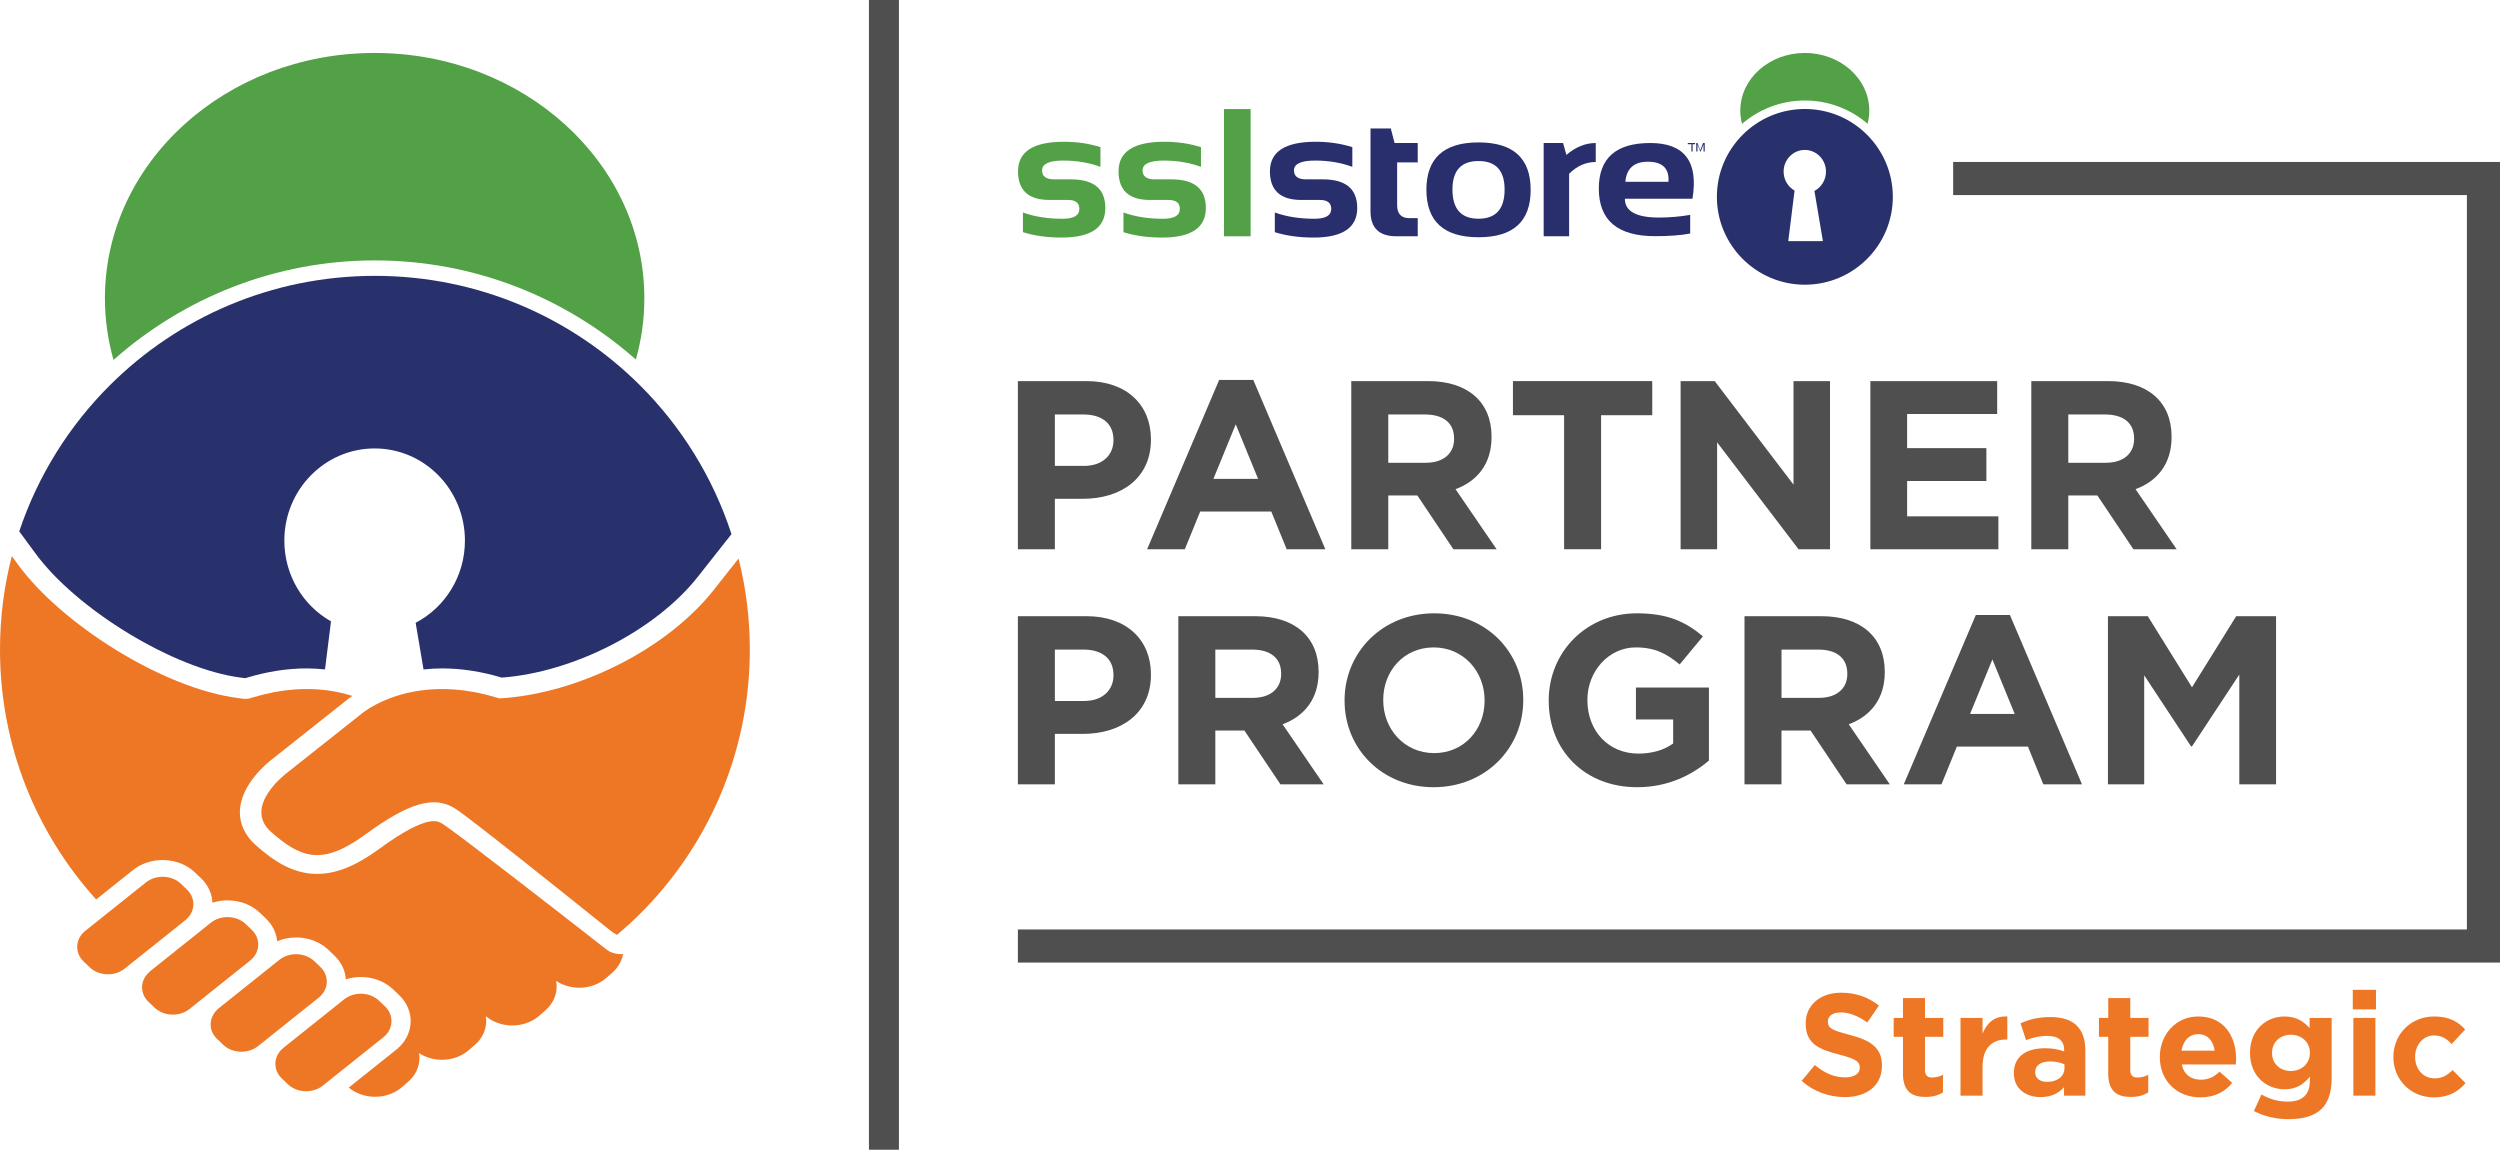 <?xml version="1.0" encoding="utf-8"?>
<!-- Generator: Adobe Illustrator 25.2.0, SVG Export Plug-In . SVG Version: 6.00 Build 0)  -->
<svg version="1.1" id="Layer_1" xmlns="http://www.w3.org/2000/svg" xmlns:xlink="http://www.w3.org/1999/xlink" x="0px" y="0px"
	 width="500.114px" height="230px" viewBox="0 0 500.114 230" style="enable-background:new 0 0 500.114 230;" xml:space="preserve"
	>
<style type="text/css">
	.st0{fill:#52A146;}
	.st1{fill:#292F6C;}
	.st2{fill-rule:evenodd;clip-rule:evenodd;fill:#52A146;}
	.st3{fill:#29316C;}
	.st4{fill:#4F4F4F;}
	.st5{fill:#EE7725;}
</style>
<g>
	<g id="TSS_Logo_White_Stroke_Brand_Guide_8_">
		<g>
			<g>
				<path class="st0" d="M204.634,46.448v-3.941c2.29,0.836,4.933,1.254,7.929,1.254c2.237,0,3.356-0.657,3.356-1.97
					c0-1.194-0.753-1.791-2.257-1.791h-3.729c-4.187,0-6.28-1.91-6.28-5.732c0-3.941,3.055-5.911,9.165-5.911
					c2.591,0,5.031,0.358,7.32,1.075v3.941c-2.29-0.836-4.776-1.254-7.458-1.254c-2.813,0-4.219,0.657-4.219,1.97
					c0,1.194,0.817,1.791,2.453,1.791h3.336c4.579,0,6.869,1.911,6.869,5.732c0,3.941-2.918,5.911-8.753,5.911
					C209.502,47.523,206.924,47.165,204.634,46.448z"/>
				<path class="st0" d="M224.742,46.448v-3.941c2.29,0.836,4.933,1.254,7.929,1.254c2.237,0,3.356-0.657,3.356-1.97
					c0-1.194-0.753-1.791-2.257-1.791h-3.729c-4.187,0-6.28-1.91-6.28-5.732c0-3.941,3.055-5.911,9.165-5.911
					c2.591,0,5.031,0.358,7.32,1.075v3.941c-2.29-0.836-4.776-1.254-7.458-1.254c-2.813,0-4.219,0.657-4.219,1.97
					c0,1.194,0.817,1.791,2.453,1.791h3.336c4.579,0,6.869,1.911,6.869,5.732c0,3.941-2.918,5.911-8.753,5.911
					C229.609,47.523,227.031,47.165,224.742,46.448z"/>
				<path class="st0" d="M250.179,21.824V47.27h-5.33V21.824H250.179z"/>
				<path class="st1" d="M255.024,46.448v-3.941c2.29,0.836,4.933,1.254,7.929,1.254c2.237,0,3.356-0.657,3.356-1.97
					c0-1.194-0.753-1.791-2.257-1.791h-3.729c-4.187,0-6.28-1.91-6.28-5.732c0-3.941,3.055-5.911,9.165-5.911
					c2.591,0,5.031,0.358,7.32,1.075v3.941c-2.29-0.836-4.776-1.254-7.458-1.254c-2.813,0-4.219,0.657-4.219,1.97
					c0,1.194,0.818,1.791,2.453,1.791h3.336c4.579,0,6.869,1.911,6.869,5.732c0,3.941-2.918,5.911-8.753,5.911
					C259.891,47.523,257.313,47.165,255.024,46.448z"/>
				<path class="st1" d="M274.162,25.702h4.061l0.759,2.908h4.628v3.877h-4.118v8.547c0,1.734,0.811,2.601,2.433,2.601h1.686v3.635
					h-4.252c-3.464,0-5.196-1.668-5.196-5.003V25.702z"/>
				<path class="st1" d="M285.343,37.984c0-6.33,3.477-9.496,10.43-9.496c6.954,0,10.43,3.166,10.43,9.496
					c0,6.319-3.477,9.478-10.43,9.478C288.846,47.462,285.369,44.303,285.343,37.984z M295.774,43.753
					c3.477,0,5.215-1.946,5.215-5.84c0-3.798-1.738-5.698-5.215-5.698c-3.477,0-5.215,1.899-5.215,5.698
					C290.559,41.806,292.297,43.753,295.774,43.753z"/>
				<path class="st1" d="M308.805,47.27V28.61h3.881l0.664,2.378c1.85-1.586,3.808-2.378,5.873-2.378v3.798
					c-1.985,0-3.761,0.787-5.33,2.361V47.27H308.805z"/>
				<path class="st1" d="M338.571,39.757h-13.52c0,2.509,2.27,3.763,6.809,3.763c2.086,0,4.172-0.177,6.258-0.533v3.727
					c-1.824,0.355-4.172,0.532-7.045,0.532c-7.492,0-11.237-3.177-11.237-9.532c0-6.07,3.431-9.106,10.293-9.106
					C336.976,28.611,339.791,32.326,338.571,39.757z M325.148,36.365h8.62c0.184-2.674-1.194-4.011-4.133-4.011
					C326.88,32.353,325.384,33.691,325.148,36.365z"/>
			</g>
			<g>
				<path class="st1" d="M338.36,30.306v-1.454h-0.727V28.61h1.454v0.242h-0.484v1.454H338.36z"/>
				<path class="st1" d="M339.329,30.306V28.61h0.261l0.45,1.201c0.042,0.112,0.072,0.196,0.091,0.251
					c0.022-0.062,0.055-0.153,0.101-0.272l0.455-1.18h0.338v1.696h-0.242v-1.42l-0.552,1.42h-0.109l-0.55-1.444v1.444H339.329z"/>
			</g>
			<path class="st2" d="M361.055,20.107c4.79,0,9.174,1.756,12.55,4.653c0.221-0.845,0.339-1.725,0.339-2.63
				c0-6.372-5.777-11.537-12.902-11.537c-7.126,0-12.903,5.165-12.903,11.537c0,0.912,0.12,1.798,0.343,2.649
				C351.862,21.871,356.255,20.107,361.055,20.107z"/>
			<g>
				<path class="st3" d="M361.055,21.803c-9.704,0-17.599,7.885-17.599,17.577c0,9.691,7.895,17.576,17.599,17.576
					c9.704,0,17.598-7.884,17.598-17.576C378.653,29.688,370.758,21.803,361.055,21.803z M364.664,48.239h-6.929l1.259-10.114
					c-1.306-0.739-2.19-2.162-2.19-3.796c0-2.394,1.898-4.335,4.239-4.335c2.34,0,4.238,1.941,4.238,4.335
					c0,1.686-0.94,3.147-2.313,3.864L364.664,48.239z"/>
			</g>
		</g>
	</g>
	<g>
		<rect x="173.827" class="st4" width="6" height="230"/>
	</g>
	<g>
		<path class="st2" d="M75.001,52.094c19.976,0,38.22,7.487,52.203,19.83c1.107-3.917,1.696-8.023,1.696-12.255
			c0-27.104-24.156-49.076-53.954-49.076c-29.799,0-53.957,21.972-53.957,49.076c0,4.259,0.598,8.39,1.72,12.33
			C36.704,59.612,54.982,52.094,75.001,52.094z"/>
		<path class="st3" d="M5.696,108.81l1.251,1.703c8.295,11.439,27.941,23.374,41.236,25.041l0.862,0.112
			c0.138-0.038,0.278-0.078,0.425-0.122c4.039-1.215,8.045-1.832,11.907-1.832c1.224,0,2.441,0.081,3.64,0.204l1.199-9.617
			c-5.566-3.142-9.334-9.195-9.334-16.149c0-10.183,8.088-18.441,18.064-18.441c9.974,0,18.061,8.257,18.061,18.441
			c0,7.171-4.007,13.385-9.86,16.435l1.581,9.34c1.22-0.128,2.455-0.212,3.7-0.212c3.862,0,7.868,0.616,11.912,1.831
			c0.008,0.002,0.017,0.005,0.026,0.008c14.399-1.064,30.799-9.468,39.232-20.166l4.9-6.212l1.833-2.325
			c-3.696-11.35-10.027-21.513-18.298-29.764c-13.582-13.535-32.312-21.899-53.033-21.901c-20.724,0.002-39.455,8.366-53.037,21.901
			c-8.138,8.116-14.392,18.086-18.112,29.213L5.696,108.81z"/>
		<path class="st5" d="M76.712,207.485c0.962-0.769,1.485-1.796,1.586-2.851c0.111-1.166-0.297-2.365-1.268-3.295l-1.181-1.132
			c-0.894-0.857-2.118-1.357-3.446-1.41c-1.325-0.052-2.596,0.349-3.577,1.131l-4.961,3.963l-5.574,4.454l-1.585,1.267
			c-0.98,0.783-1.552,1.853-1.612,3.013c-0.061,1.159,0.399,2.272,1.293,3.129l1.184,1.131c0.895,0.856,2.118,1.36,3.445,1.41
			c1.325,0.052,2.596-0.35,3.576-1.133l8.697-6.945L76.712,207.485z"/>
		<path class="st5" d="M121.277,189.909c-0.232-0.181-0.477-0.373-0.731-0.572c-8.454-6.612-28.692-22.357-31.964-24.5
			c-0.776-0.508-1.345-0.577-1.801-0.577c-2.205,0-5.887,1.873-10.937,5.57c-4.649,3.403-8.595,4.988-12.413,4.988
			c-5.008,0-8.82-2.73-12.192-5.677c-2.239-1.959-3.363-4.376-3.249-6.99c0.228-5.331,5.618-9.645,6.452-10.28l15.01-11.893
			c0.162-0.132,0.51-0.405,1.03-0.76c-1.461-0.469-3.143-0.872-5.033-1.12c-4.017-0.529-8.977-0.355-14.787,1.393
			c-0.366,0.111-0.713,0.2-1.072,0.303h-0.767l-1.172-0.152c-15.038-1.886-35.471-14.881-44.05-26.712l-1.236-1.683
			C0.822,117.225,0,123.493,0,129.955c0.002,19.23,7.276,36.734,19.236,49.984l7.358-5.88c1.627-1.3,3.734-2.014,5.931-2.014
			c0.135,0,0.27,0.003,0.403,0.008c2.35,0.094,4.517,0.981,6.103,2.501l1.181,1.131c1.459,1.396,2.211,3.14,2.287,4.895
			c0.956-0.302,1.97-0.469,3.006-0.469c0.133,0,0.268,0.003,0.401,0.009c2.35,0.095,4.518,0.98,6.102,2.5l1.183,1.13
			c1.357,1.301,2.098,2.902,2.256,4.532c1.169-0.485,2.453-0.748,3.772-0.748c0.135,0,0.269,0.003,0.404,0.008
			c2.348,0.093,4.516,0.98,6.101,2.498l1.182,1.134c1.413,1.355,2.164,3.032,2.279,4.732c0.95-0.301,1.957-0.463,2.988-0.463
			c0.136,0,0.269,0.003,0.405,0.008c2.349,0.094,4.514,0.981,6.1,2.499l1.182,1.131c1.568,1.502,2.318,3.403,2.29,5.291
			c-0.031,2.055-0.985,4.094-2.851,5.588l-0.232,0.185l-9.3,7.426c3.004,2.489,7.739,2.45,10.681-0.123l1.239-1.082
			c1.774-1.552,2.472-3.675,2.143-5.687c2.998,1.953,7.244,1.762,9.969-0.622l1.241-1.081c0.658-0.576,1.168-1.232,1.532-1.931
			c0.615-1.184,0.815-2.495,0.606-3.765c1.363,1.142,3.087,1.755,4.838,1.847c2.108,0.113,4.256-0.529,5.87-1.94l1.237-1.082
			c0.168-0.147,0.316-0.303,0.464-0.458c1.475-1.55,2.028-3.539,1.657-5.423c1.499,0.995,3.316,1.449,5.102,1.356
			c1.792-0.093,3.551-0.735,4.922-1.936l1.239-1.082c1.123-0.984,1.802-2.199,2.08-3.468c0.018-0.085,0.052-0.167,0.068-0.253
			c-0.167,0.018-0.337,0.03-0.503,0.03C123.114,190.87,122.087,190.547,121.277,189.909z"/>
		<path class="st5" d="M147.745,111.725l-4.9,6.212c-9.511,12.064-27.387,20.875-42.914,21.776
			c-0.264-0.076-0.516-0.141-0.783-0.221c-5.919-1.779-10.956-1.926-15.013-1.362c-7.611,1.056-11.765,4.617-11.765,4.617
			l-15.071,11.943c0,0-8.865,6.671-3.015,11.787c5.852,5.12,10.106,6.825,18.796,0.466c8.689-6.358,13.831-7.911,18.086-5.118
			c3.14,2.061,21.543,16.784,30.982,24.366c0.428,0.344,0.857,0.605,1.281,0.83c1.589-1.342,3.133-2.735,4.605-4.202
			c13.575-13.539,21.962-32.208,21.965-52.863C149.999,123.664,149.211,117.56,147.745,111.725z"/>
		<path class="st5" d="M37.066,184.086c2.024-1.618,2.166-4.373,0.318-6.143l-1.181-1.133c-0.896-0.858-2.119-1.358-3.447-1.411
			c-1.327-0.051-2.598,0.351-3.578,1.135l-7.495,5.988l-2.613,2.088l-2.01,1.607c-0.982,0.783-1.553,1.853-1.614,3.011
			c-0.06,1.162,0.4,2.273,1.295,3.129l1.183,1.132c0.895,0.861,2.118,1.359,3.443,1.412c1.327,0.053,2.598-0.349,3.578-1.135
			l1.816-1.451l3.216-2.568L37.066,184.086z"/>
		<path class="st5" d="M50.044,192.153c2.024-1.62,2.166-4.374,0.32-6.145l-1.182-1.131c-0.896-0.859-2.12-1.359-3.446-1.411
			c-1.327-0.053-2.598,0.349-3.578,1.133l-9.149,7.31l-2.972,2.374c-0.151,0.12-0.272,0.259-0.404,0.392
			c-0.721,0.733-1.158,1.639-1.21,2.62c-0.058,1.161,0.4,2.271,1.295,3.128l1.182,1.133c0.897,0.859,2.12,1.359,3.447,1.412
			c1.326,0.053,2.596-0.35,3.579-1.134l1.128-0.903l4.106-3.28L50.044,192.153z"/>
		<path class="st5" d="M63.758,199.573c2.025-1.618,2.168-4.372,0.32-6.144l-1.182-1.13c-0.895-0.856-2.119-1.36-3.446-1.41
			c-1.327-0.051-2.598,0.348-3.578,1.132l-9.044,7.225l-3.077,2.458c-0.421,0.336-0.751,0.734-1.013,1.161
			c-0.347,0.567-0.565,1.191-0.599,1.851c-0.061,1.161,0.399,2.273,1.295,3.13l1.181,1.131c0.898,0.859,2.12,1.361,3.446,1.412
			c1.325,0.053,2.597-0.349,3.578-1.134l2.496-1.994l5.233-4.18L63.758,199.573z"/>
	</g>
	<g>
		<polygon class="st4" points="500.114,192.559 203.622,192.559 203.622,185.936 493.491,185.936 493.491,39.024 390.72,39.024 
			390.72,32.401 500.114,32.401 		"/>
	</g>
	<g>
		<g>
			<g>
				<path class="st4" d="M216.643,99.783h-5.621v10.09h-7.4V76.238h13.742c8.024,0,12.877,4.757,12.877,11.628v0.096
					C230.241,95.746,224.187,99.783,216.643,99.783z M222.745,88.011c0-3.315-2.306-5.093-6.006-5.093h-5.718V93.2h5.861
					c3.7,0,5.862-2.211,5.862-5.093V88.011z"/>
				<path class="st4" d="M257.392,109.873l-3.075-7.544h-14.222l-3.075,7.544h-7.544l14.414-33.874h6.823l14.415,33.874H257.392z
					 M247.206,84.887l-4.469,10.907h8.937L247.206,84.887z"/>
				<path class="st4" d="M290.739,109.873l-7.207-10.763h-5.814v10.763h-7.4V76.238h15.376c7.928,0,12.685,4.18,12.685,11.1v0.096
					c0,5.429-2.931,8.841-7.207,10.426l8.216,12.012H290.739z M290.884,87.722c0-3.171-2.211-4.805-5.814-4.805h-7.351v9.658h7.496
					c3.603,0,5.669-1.922,5.669-4.757V87.722z"/>
				<path class="st4" d="M320.292,83.061v26.812h-7.4V83.061h-10.234v-6.823h27.869v6.823H320.292z"/>
				<path class="st4" d="M359.79,109.873l-16.288-21.381v21.381h-7.304V76.238h6.823l15.76,20.709V76.238h7.304v33.634H359.79z"/>
				<path class="st4" d="M374.159,109.873V76.238h25.37v6.583h-18.018v6.823h15.856v6.583h-15.856v7.063h18.258v6.583H374.159z"/>
				<path class="st4" d="M426.775,109.873l-7.207-10.763h-5.814v10.763h-7.4V76.238h15.376c7.928,0,12.685,4.18,12.685,11.1v0.096
					c0,5.429-2.931,8.841-7.207,10.426l8.216,12.012H426.775z M426.919,87.722c0-3.171-2.211-4.805-5.814-4.805h-7.351v9.658h7.496
					c3.603,0,5.669-1.922,5.669-4.757V87.722z"/>
			</g>
		</g>
		<g>
			<g>
				<path class="st4" d="M216.643,146.811h-5.621v10.09h-7.4v-33.634h13.742c8.024,0,12.877,4.757,12.877,11.628v0.096
					C230.241,142.775,224.187,146.811,216.643,146.811z M222.745,135.039c0-3.315-2.306-5.093-6.006-5.093h-5.718v10.282h5.861
					c3.7,0,5.862-2.211,5.862-5.093V135.039z"/>
				<path class="st4" d="M256.142,156.901l-7.207-10.763h-5.814v10.763h-7.4v-33.634h15.376c7.928,0,12.685,4.18,12.685,11.1v0.096
					c0,5.429-2.931,8.841-7.207,10.426l8.216,12.012H256.142z M256.286,134.751c0-3.171-2.211-4.805-5.814-4.805h-7.351v9.658h7.496
					c3.603,0,5.669-1.922,5.669-4.757V134.751z"/>
				<path class="st4" d="M286.799,157.478c-10.378,0-17.825-7.736-17.825-17.297v-0.096c0-9.562,7.543-17.394,17.922-17.394
					s17.826,7.736,17.826,17.298v0.096C304.721,149.646,297.178,157.478,286.799,157.478z M296.986,140.084
					c0-5.766-4.229-10.571-10.187-10.571c-5.958,0-10.09,4.709-10.09,10.475v0.096c0,5.766,4.229,10.571,10.186,10.571
					c5.958,0,10.091-4.709,10.091-10.474V140.084z"/>
				<path class="st4" d="M327.499,157.478c-10.475,0-17.682-7.351-17.682-17.297v-0.096c0-9.562,7.447-17.394,17.634-17.394
					c6.054,0,9.706,1.633,13.213,4.613l-4.66,5.621c-2.594-2.162-4.901-3.411-8.793-3.411c-5.382,0-9.658,4.757-9.658,10.475v0.096
					c0,6.15,4.229,10.667,10.186,10.667c2.691,0,5.093-0.673,6.967-2.018v-4.805h-7.447v-6.39h14.607v14.607
					C338.406,155.075,333.649,157.478,327.499,157.478z"/>
				<path class="st4" d="M369.4,156.901l-7.207-10.763h-5.814v10.763h-7.4v-33.634h15.376c7.928,0,12.685,4.18,12.685,11.1v0.096
					c0,5.429-2.931,8.841-7.207,10.426l8.216,12.012H369.4z M369.545,134.751c0-3.171-2.211-4.805-5.814-4.805h-7.351v9.658h7.496
					c3.603,0,5.669-1.922,5.669-4.757V134.751z"/>
				<path class="st4" d="M408.755,156.901l-3.075-7.544h-14.222l-3.075,7.544h-7.544l14.414-33.874h6.823l14.415,33.874H408.755z
					 M398.569,131.916l-4.469,10.907h8.937L398.569,131.916z"/>
				<path class="st4" d="M447.965,156.901v-21.958l-9.465,14.367h-0.192l-9.37-14.222v21.814h-7.256v-33.634h7.976l8.841,14.223
					l8.841-14.223h7.976v33.634H447.965z"/>
			</g>
		</g>
	</g>
	<g>
		<path class="st5" d="M360.406,216.22l2.64-3.161c1.828,1.508,3.742,2.465,6.063,2.465c1.828,0,2.93-0.725,2.93-1.914v-0.058
			c0-1.132-0.696-1.712-4.09-2.582c-4.09-1.044-6.729-2.176-6.729-6.207v-0.059c0-3.684,2.959-6.12,7.106-6.12
			c2.959,0,5.482,0.928,7.542,2.581l-2.32,3.365c-1.799-1.247-3.568-2.002-5.279-2.002c-1.712,0-2.61,0.783-2.61,1.77v0.059
			c0,1.334,0.87,1.77,4.38,2.668c4.119,1.073,6.439,2.553,6.439,6.092v0.058c0,4.032-3.075,6.295-7.455,6.295
			C365.947,219.469,362.843,218.396,360.406,216.22z"/>
		<path class="st5" d="M380.678,214.77v-7.367h-1.856v-3.771h1.856v-3.974h4.409v3.974h3.655v3.771h-3.655v6.643
			c0,1.015,0.436,1.508,1.422,1.508c0.812,0,1.537-0.203,2.175-0.551v3.539c-0.928,0.551-2.001,0.898-3.48,0.898
			C382.506,219.44,380.678,218.367,380.678,214.77z"/>
		<path class="st5" d="M392.191,203.631h4.409v3.133c0.898-2.146,2.35-3.539,4.96-3.423v4.612h-0.232
			c-2.93,0-4.728,1.77-4.728,5.482v5.743h-4.409V203.631z"/>
		<path class="st5" d="M402.862,214.713v-0.059c0-3.394,2.582-4.96,6.266-4.96c1.566,0,2.698,0.261,3.8,0.639v-0.262
			c0-1.827-1.131-2.843-3.336-2.843c-1.682,0-2.871,0.319-4.293,0.842l-1.102-3.365c1.711-0.754,3.394-1.247,6.033-1.247
			c2.407,0,4.147,0.638,5.25,1.74c1.16,1.16,1.683,2.872,1.683,4.96v9.021h-4.264v-1.683c-1.073,1.189-2.553,1.973-4.699,1.973
			C405.27,219.469,402.862,217.787,402.862,214.713z M412.986,213.697v-0.783c-0.755-0.348-1.74-0.58-2.813-0.58
			c-1.886,0-3.046,0.754-3.046,2.146v0.058c0,1.189,0.986,1.886,2.407,1.886C411.594,216.423,412.986,215.293,412.986,213.697z"/>
		<path class="st5" d="M421.742,214.77v-7.367h-1.856v-3.771h1.856v-3.974h4.409v3.974h3.655v3.771h-3.655v6.643
			c0,1.015,0.436,1.508,1.422,1.508c0.812,0,1.537-0.203,2.175-0.551v3.539c-0.928,0.551-2.001,0.898-3.48,0.898
			C423.57,219.44,421.742,218.367,421.742,214.77z"/>
		<path class="st5" d="M432.066,211.493v-0.059c0-4.438,3.161-8.093,7.687-8.093c5.192,0,7.57,4.032,7.57,8.441
			c0,0.348-0.028,0.754-0.058,1.16h-10.819c0.435,2.001,1.827,3.046,3.8,3.046c1.479,0,2.553-0.465,3.771-1.596l2.523,2.233
			c-1.45,1.799-3.538,2.9-6.353,2.9C435.518,219.527,432.066,216.25,432.066,211.493z M443.03,210.187
			c-0.261-1.973-1.421-3.307-3.277-3.307c-1.827,0-3.017,1.306-3.365,3.307H443.03z"/>
		<path class="st5" d="M450.887,222.255l1.508-3.308c1.596,0.899,3.191,1.422,5.251,1.422c3.017,0,4.438-1.45,4.438-4.235v-0.754
			c-1.305,1.566-2.727,2.523-5.076,2.523c-3.626,0-6.903-2.64-6.903-7.252v-0.058c0-4.642,3.336-7.252,6.903-7.252
			c2.408,0,3.829,1.016,5.019,2.32v-2.03h4.409v12.038c0,2.784-0.667,4.815-1.973,6.12c-1.45,1.45-3.684,2.089-6.7,2.089
			C455.237,223.879,452.859,223.298,450.887,222.255z M462.083,210.651v-0.058c0-2.117-1.653-3.597-3.8-3.597
			s-3.771,1.479-3.771,3.597v0.058c0,2.146,1.624,3.597,3.771,3.597S462.083,212.769,462.083,210.651z"/>
		<path class="st5" d="M470.664,198.005h4.641v3.916h-4.641V198.005z M470.78,203.631h4.409v15.548h-4.409V203.631z"/>
		<path class="st5" d="M478.784,211.493v-0.059c0-4.438,3.394-8.093,8.15-8.093c2.93,0,4.757,0.986,6.208,2.61l-2.698,2.901
			c-0.986-1.045-1.973-1.712-3.539-1.712c-2.204,0-3.771,1.943-3.771,4.235v0.058c0,2.379,1.537,4.293,3.945,4.293
			c1.479,0,2.494-0.638,3.567-1.653l2.582,2.611c-1.509,1.653-3.249,2.842-6.353,2.842
			C482.206,219.527,478.784,215.93,478.784,211.493z"/>
	</g>
</g>
</svg>
